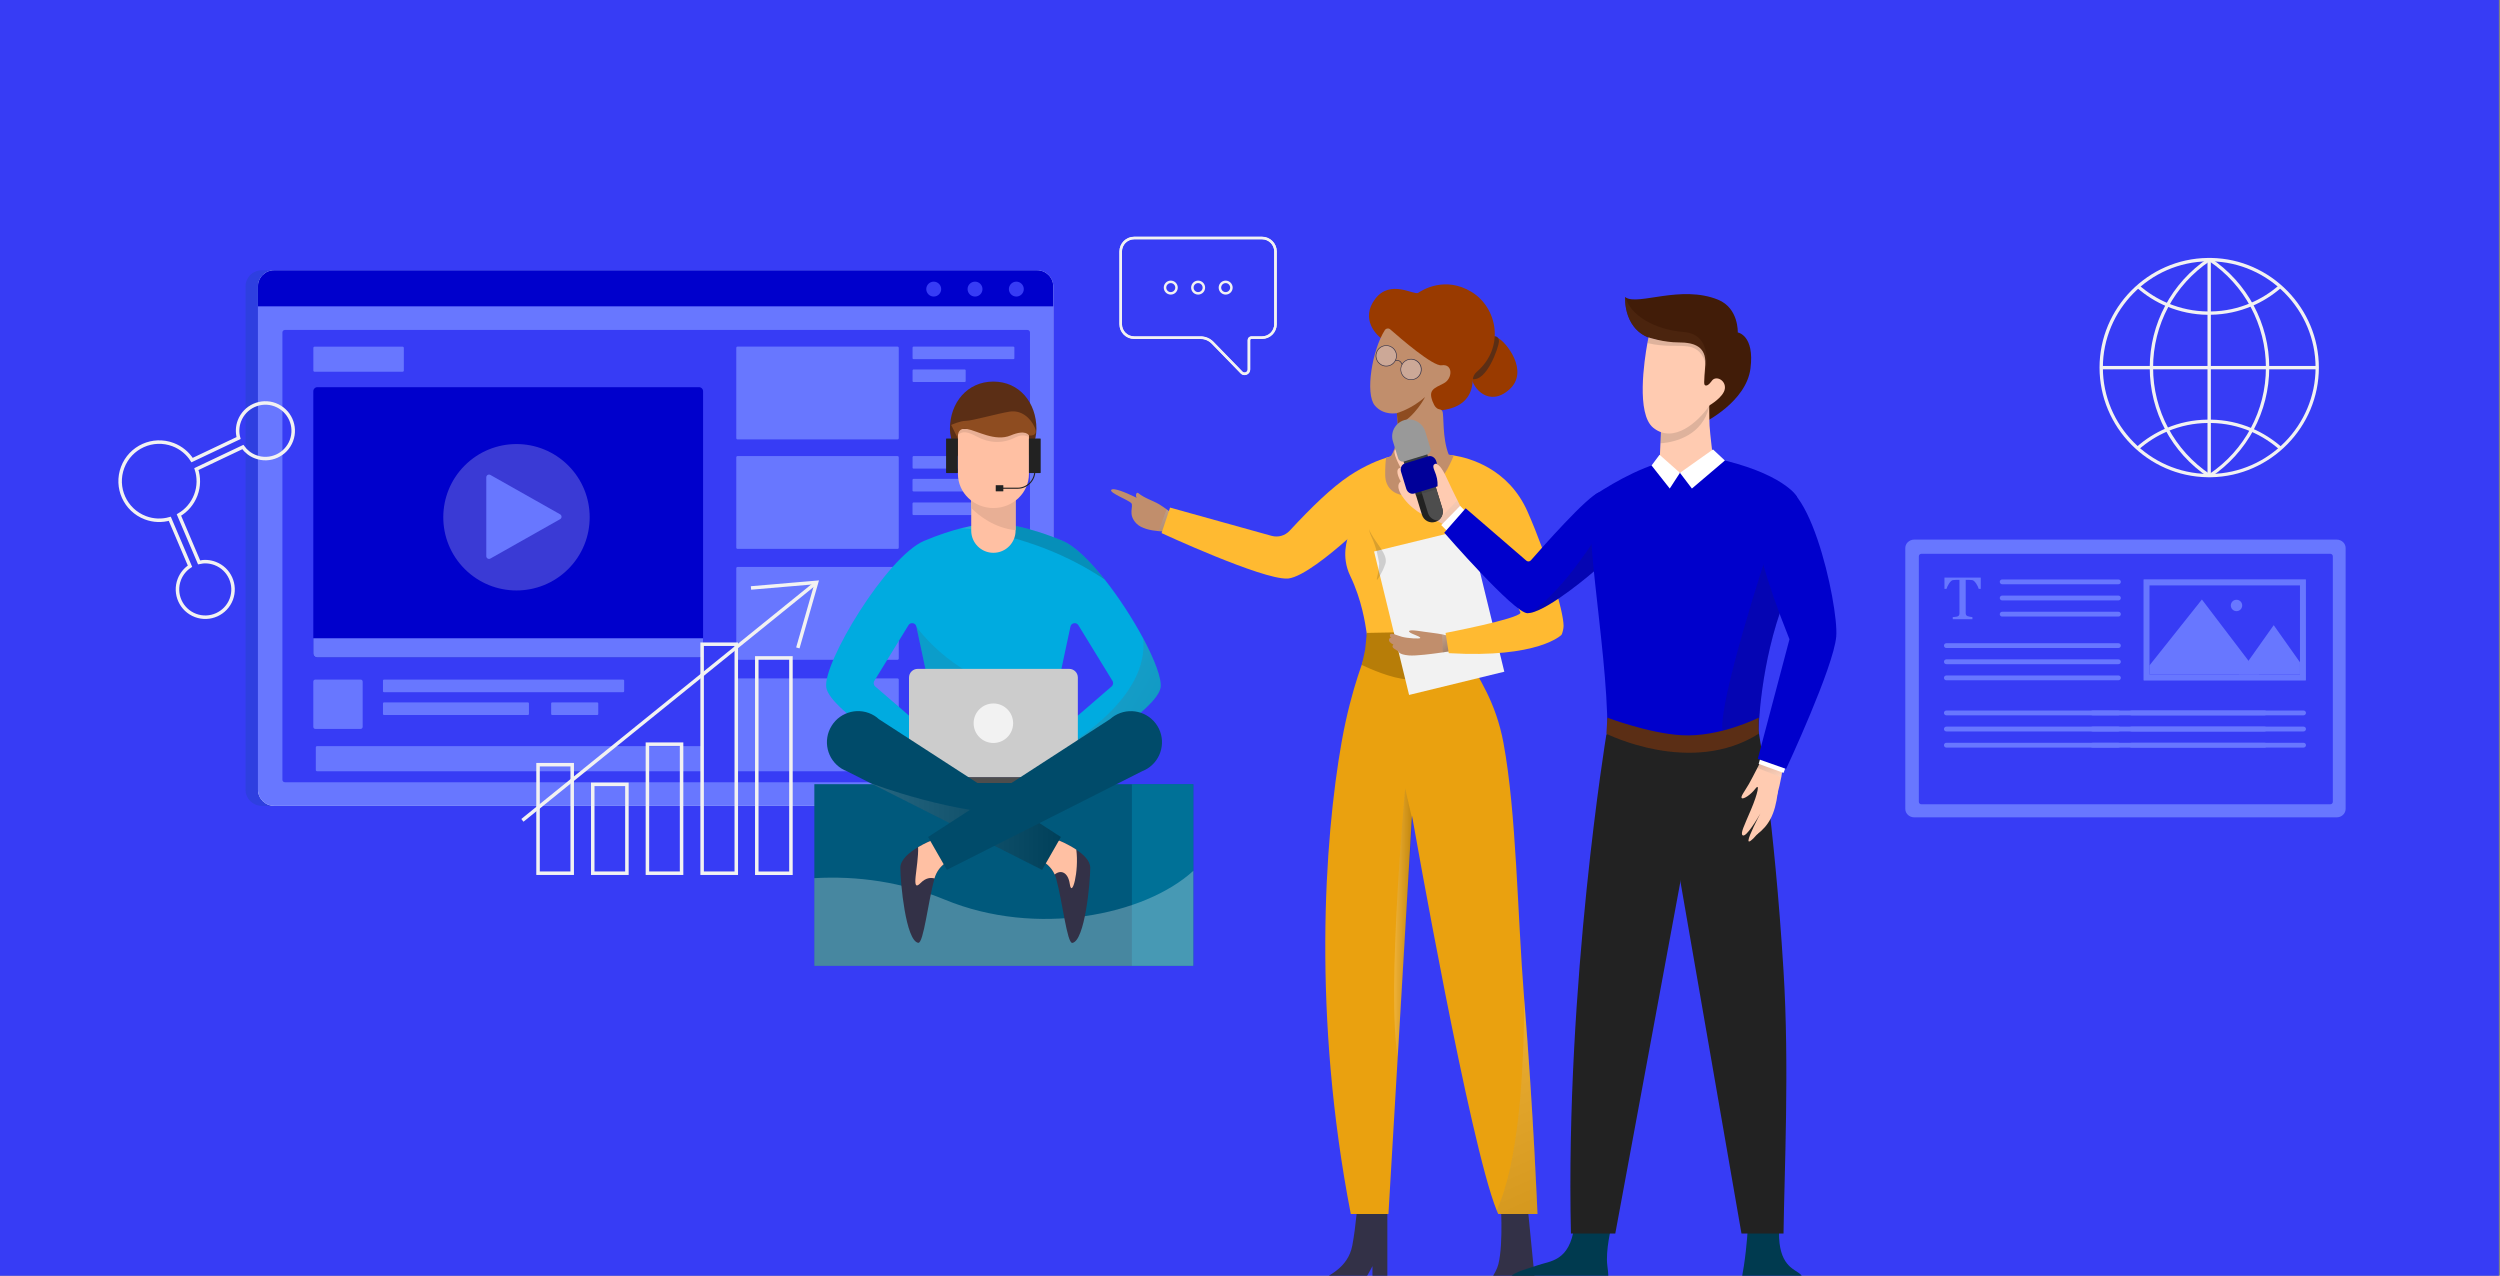 <?xml version="1.0" encoding="utf-8"?>
<!-- Generator: Adobe Illustrator 25.2.1, SVG Export Plug-In . SVG Version: 6.00 Build 0)  -->
<svg version="1.1" xmlns="http://www.w3.org/2000/svg" xmlns:xlink="http://www.w3.org/1999/xlink" x="0px" y="0px"
	 viewBox="0 0 4999.1 2551" style="enable-background:new 0 0 4999.1 2551;" xml:space="preserve">
<rect x="0" y="0" width="4999.1" height="2551" fill="#808080" stroke="none"/>
<style type="text/css">
	.st0{fill:#373CF5;}
	.st1{fill:#F2F2F2;}
	.st2{fill:#6877FF;}
	.st3{opacity:0.16;fill:#004B6A;}
	.st4{fill:#E9F2FB;}
	.st5{fill:#0000CC;}
	.st6{opacity:0.24;fill:#F2F2F2;}
	.st7{fill:none;stroke:#F2F2F2;stroke-width:5;stroke-miterlimit:10;}
	.st8{fill:none;stroke:#F2F2F2;stroke-width:7;stroke-miterlimit:10;}
	.st9{fill:#00597C;}
	.st10{opacity:0.66;fill:#007EA5;}
	.st11{opacity:0.28;fill:#FFFFFF;}
	.st12{fill:#004B6A;}
	.st13{fill:#00ABE0;}
	.st14{opacity:0.2;fill:url(#SVGID_1_);}
	.st15{opacity:0.2;fill:#222222;}
	.st16{opacity:0.2;fill:url(#SVGID_2_);}
	.st17{opacity:0.15;fill:#4D4D4D;}
	.st18{fill:#FFC0A3;}
	.st19{fill:#E8AF95;}
	.st20{fill:#5B2E15;}
	.st21{fill:#CCCCCC;}
	.st22{fill:#4D4D4D;}
	.st23{fill:#333147;}
	.st24{opacity:0.15;fill:url(#SVGID_3_);}
	.st25{fill:none;}
	.st26{fill:#8E4C20;}
	.st27{fill:#222222;}
	.st28{fill:#EAA10F;}
	.st29{opacity:0.17;fill:url(#SVGID_4_);}
	.st30{opacity:0.17;fill:url(#SVGID_5_);}
	.st31{fill:#C18E6C;}
	.st32{opacity:0.33;fill:url(#SVGID_6_);}
	.st33{fill:#FFBA31;}
	.st34{fill:#C1C5F5;}
	.st35{fill:#E6E7FF;}
	.st36{opacity:0.33;fill:url(#SVGID_7_);}
	.st37{opacity:0.33;fill:url(#SVGID_8_);}
	.st38{fill:#993A00;}
	.st39{fill:#B77D08;}
	.st40{opacity:0.29;}
	.st41{opacity:0.33;fill:url(#SVGID_9_);}
	.st42{fill:#ED705C;}
	.st43{fill:#003A4F;}
	.st44{fill:#FFCBB1;}
	.st45{opacity:0.15;fill:url(#SVGID_10_);}
	.st46{fill:#FFFFFF;}
	.st47{opacity:0.15;fill:#222222;}
	.st48{fill:#411C08;}
	.st49{opacity:0.62;fill:#512913;}
	.st50{opacity:0.15;fill:url(#SVGID_11_);}
	.st51{fill:#383D40;}
	.st52{opacity:0.36;fill:#383D40;}
	.st53{fill:#000099;}
	.st54{fill:#999999;}
	.st55{opacity:0.17;fill:#222222;}
</style>
<g id="Calque_2">
	<rect x="-5.9" y="-1.6" class="st0" width="5002.7" height="2554.7"/>
</g>
<g id="Calque_3">
	<g>
		<g>
			<path class="st1" d="M4417.6,954.4c-1.1,0-2.2,0-3.3-0.1c-119.1-1.6-216-100-216-219.3c0-119.3,97-217.6,216.2-219.2
				c2.1-0.1,4.8-0.1,7.3,0c118.6,2.1,215.1,100.5,215.1,219.2c0,118.8-96.5,217.1-215.2,219.3
				C4420.3,954.4,4418.9,954.4,4417.6,954.4z M4417.4,522.5c-0.9,0-1.8,0-2.7,0.1C4299,524.1,4205,619.4,4205,735.1
				c0,115.7,94,211,209.6,212.6c1.1,0.1,2.1,0,3,0.1c1.2,0,2.6,0,3.9-0.1c115.1-2.1,208.8-97.4,208.8-212.6
				c0-115.1-93.6-210.5-208.7-212.5c-1.4-0.1-2.7,0-4-0.1C4417.5,522.5,4417.4,522.5,4417.4,522.5z"/>
		</g>
		<g>
			<path class="st1" d="M4417.6,629.6c-1.3,0-2.4,0-3.4-0.1c-27.9-0.3-55.2-6-81.1-16.7c-21.8-9-42-21.7-60.1-37.5l4.4-5
				c17.5,15.3,37.1,27.6,58.2,36.3c25.1,10.4,51.6,15.9,78.8,16.2c1,0.1,2,0.1,3,0.1c1.4,0.1,2.6,0,3.9-0.1
				c27.5-0.5,54.1-6.1,79.1-16.8c20.7-8.8,40-20.9,57.2-36l4.4,5c-17.8,15.6-37.6,28.1-59,37.1c-25.8,10.9-53.2,16.8-81.5,17.3
				C4420.2,629.6,4418.9,629.6,4417.6,629.6z"/>
		</g>
		<g>
			<path class="st1" d="M4558.4,899.3c-17.1-15.2-36.4-27.4-57.4-36.5c-25.2-10.8-52-16.5-79.7-17c-1.4-0.1-2.6,0-3.8-0.1
				c-1.2,0-2.1,0-3,0.1c-27.7,0.3-54.5,5.9-79.7,16.5c-21.4,9-41,21.4-58.4,36.8l-4.4-5c17.9-15.9,38.2-28.7,60.2-38
				c26-11,53.5-16.7,82-17c2-0.1,4.9-0.1,7.3,0c28.5,0.5,56.1,6.4,82.1,17.6c21.6,9.3,41.5,22,59.2,37.6L4558.4,899.3z"/>
		</g>
		<g>
			<path class="st1" d="M4415.5,953.9c-73.2-49-116.8-130.7-116.8-218.8c0-88,43.7-169.7,116.8-218.7l3.7,5.5
				c-71.3,47.8-113.8,127.4-113.8,213.2c0,85.8,42.6,165.5,113.9,213.2L4415.5,953.9z"/>
		</g>
		<g>
			<path class="st1" d="M4420.8,953.9l-3.7-5.5c71.3-47.7,113.9-127.4,113.9-213.2c0-85.7-42.6-165.4-113.8-213.2l3.7-5.5
				c73.1,49,116.8,130.8,116.8,218.7C4537.6,823.1,4493.9,904.9,4420.8,953.9z"/>
		</g>
		<g>
			<rect x="4414.2" y="519.1" class="st1" width="6.7" height="431.9"/>
		</g>
		<g>
			<rect x="4201.6" y="731.8" class="st1" width="431.9" height="6.7"/>
		</g>
	</g>
</g>
<g id="Layer_1">
	<g>
		<path class="st2" d="M3809.9,1095.8v521.8c0,9.3,8.1,16.8,17.9,16.8h844.7c9.9,0,17.9-7.5,17.9-16.8v-521.8
			c0-9.3-8-16.8-17.9-16.8h-844.7C3818,1079,3809.9,1086.5,3809.9,1095.8z"/>
		<path class="st0" d="M3842,1608.3h817.8c2.8,0,5-2.2,5-5v-490.9c0-2.8-2.2-5-5-5H3842c-2.8,0-5,2.2-5,5v490.9
			C3837,1606,3839.2,1608.3,3842,1608.3z"/>
		<g>
			<path class="st2" d="M3960.7,1177.5h-4c-0.4-1.4-1-3.1-1.9-5c-0.9-1.9-2-3.8-3.1-5.5c-1.2-1.8-2.5-3.4-3.9-4.7
				c-1.4-1.3-2.7-2.1-4-2.3c-1.2-0.2-2.7-0.3-4.6-0.4c-1.8-0.1-3.5-0.1-5.1-0.1h-3.4v66.6c0,1.3,0.3,2.5,0.8,3.5
				c0.5,1.1,1.5,1.9,2.9,2.5c0.7,0.3,2.2,0.6,4.4,1.1c2.2,0.5,4,0.7,5.3,0.8v4.2h-39.3v-4.2c1.1-0.1,2.8-0.2,5-0.5
				c2.2-0.2,3.8-0.5,4.7-0.9c1.3-0.5,2.2-1.2,2.8-2.2c0.6-1,0.9-2.2,0.9-3.8v-67.1h-3.4c-1.2,0-2.7,0-4.5,0.1
				c-1.8,0.1-3.5,0.2-5.2,0.4c-1.3,0.2-2.6,0.9-4,2.3c-1.4,1.4-2.7,3-3.8,4.7c-1.2,1.8-2.2,3.6-3.1,5.6c-0.9,2-1.5,3.6-1.9,4.9h-4.1
				V1155h72.6V1177.5z"/>
		</g>
		<g>
			<g>
				<path class="st2" d="M4236.1,1232.9h-232.5c-2.6,0-4.8-2.1-4.8-4.8l0,0c0-2.6,2.1-4.8,4.8-4.8h232.5c2.6,0,4.8,2.1,4.8,4.8l0,0
					C4240.9,1230.7,4238.7,1232.9,4236.1,1232.9z"/>
			</g>
			<g>
				<path class="st2" d="M4236.1,1200.6h-232.5c-2.6,0-4.8-2.1-4.8-4.8l0,0c0-2.6,2.1-4.8,4.8-4.8h232.5c2.6,0,4.8,2.1,4.8,4.8l0,0
					C4240.9,1198.5,4238.7,1200.6,4236.1,1200.6z"/>
			</g>
			<g>
				<path class="st2" d="M4236.1,1168.3h-232.5c-2.6,0-4.8-2.1-4.8-4.8l0,0c0-2.6,2.1-4.8,4.8-4.8h232.5c2.6,0,4.8,2.1,4.8,4.8l0,0
					C4240.9,1166.2,4238.7,1168.3,4236.1,1168.3z"/>
			</g>
		</g>
		<g>
			<g>
				<path class="st2" d="M4236.1,1360.3H3892c-2.6,0-4.8-2.1-4.8-4.8l0,0c0-2.6,2.1-4.8,4.8-4.8h344.1c2.6,0,4.8,2.1,4.8,4.8l0,0
					C4240.9,1358.2,4238.7,1360.3,4236.1,1360.3z"/>
			</g>
			<g>
				<path class="st2" d="M4236.1,1328.1H3892c-2.6,0-4.8-2.1-4.8-4.8l0,0c0-2.6,2.1-4.8,4.8-4.8h344.1c2.6,0,4.8,2.1,4.8,4.8l0,0
					C4240.9,1325.9,4238.7,1328.1,4236.1,1328.1z"/>
			</g>
			<g>
				<path class="st2" d="M4236.1,1295.8H3892c-2.6,0-4.8-2.1-4.8-4.8l0,0c0-2.6,2.1-4.8,4.8-4.8h344.1c2.6,0,4.8,2.1,4.8,4.8l0,0
					C4240.9,1293.7,4238.7,1295.8,4236.1,1295.8z"/>
			</g>
		</g>
		<g>
			<g>
				<path class="st2" d="M4236.1,1494.9H3892c-2.6,0-4.8-2.1-4.8-4.8l0,0c0-2.6,2.1-4.8,4.8-4.8h344.1c2.6,0,4.8,2.1,4.8,4.8l0,0
					C4240.9,1492.8,4238.7,1494.9,4236.1,1494.9z"/>
			</g>
			<g>
				<path class="st2" d="M4236.1,1462.6H3892c-2.6,0-4.8-2.1-4.8-4.8l0,0c0-2.6,2.1-4.8,4.8-4.8h344.1c2.6,0,4.8,2.1,4.8,4.8l0,0
					C4240.9,1460.5,4238.7,1462.6,4236.1,1462.6z"/>
			</g>
			<g>
				<path class="st2" d="M4236.1,1430.4H3892c-2.6,0-4.8-2.1-4.8-4.8l0,0c0-2.6,2.1-4.8,4.8-4.8h344.1c2.6,0,4.8,2.1,4.8,4.8l0,0
					C4240.9,1428.2,4238.7,1430.4,4236.1,1430.4z"/>
			</g>
		</g>
		<g>
			<g>
				<path class="st2" d="M4528.5,1494.9h-344.1c-2.6,0-4.8-2.1-4.8-4.8l0,0c0-2.6,2.1-4.8,4.8-4.8h344.1c2.6,0,4.8,2.1,4.8,4.8l0,0
					C4533.2,1492.8,4531.1,1494.9,4528.5,1494.9z"/>
			</g>
			<g>
				<path class="st2" d="M4528.5,1462.6h-344.1c-2.6,0-4.8-2.1-4.8-4.8l0,0c0-2.6,2.1-4.8,4.8-4.8h344.1c2.6,0,4.8,2.1,4.8,4.8l0,0
					C4533.2,1460.5,4531.1,1462.6,4528.5,1462.6z"/>
			</g>
			<g>
				<path class="st2" d="M4528.5,1430.4h-344.1c-2.6,0-4.8-2.1-4.8-4.8l0,0c0-2.6,2.1-4.8,4.8-4.8h344.1c2.6,0,4.8,2.1,4.8,4.8l0,0
					C4533.2,1428.2,4531.1,1430.4,4528.5,1430.4z"/>
			</g>
		</g>
		<g>
			<g>
				<path class="st2" d="M4606.3,1494.9h-344.1c-2.6,0-4.8-2.1-4.8-4.8l0,0c0-2.6,2.1-4.8,4.8-4.8h344.1c2.6,0,4.8,2.1,4.8,4.8l0,0
					C4611,1492.8,4608.9,1494.9,4606.3,1494.9z"/>
			</g>
			<g>
				<path class="st2" d="M4606.3,1462.6h-344.1c-2.6,0-4.8-2.1-4.8-4.8l0,0c0-2.6,2.1-4.8,4.8-4.8h344.1c2.6,0,4.8,2.1,4.8,4.8l0,0
					C4611,1460.5,4608.9,1462.6,4606.3,1462.6z"/>
			</g>
			<g>
				<path class="st2" d="M4606.3,1430.4h-344.1c-2.6,0-4.8-2.1-4.8-4.8l0,0c0-2.6,2.1-4.8,4.8-4.8h344.1c2.6,0,4.8,2.1,4.8,4.8l0,0
					C4611,1428.2,4608.9,1430.4,4606.3,1430.4z"/>
			</g>
		</g>
		<g>
			<path class="st2" d="M4610,1360.8h-322.7c-0.6,0-1-0.4-1-1v-200.4c0-0.6,0.4-1,1-1H4610c0.6,0,1,0.4,1,1v200.4
				C4611,1360.3,4610.6,1360.8,4610,1360.8z"/>
			<rect x="4298.2" y="1170.6" class="st0" width="300.9" height="178"/>
			<polygon class="st2" points="4517.4,1348.5 4298.2,1348.5 4298.2,1330.6 4403,1198.8 4496.2,1321.3 4515.3,1346.4 			"/>
			<polygon class="st2" points="4599.1,1324.3 4599.1,1348.5 4476.9,1348.5 4496.2,1321.3 4546.6,1250.1 			"/>
			<path class="st2" d="M4483.6,1210.7c0,6.3-5.1,11.4-11.4,11.4c-6.3,0-11.4-5.1-11.4-11.4c0-6.3,5.1-11.4,11.4-11.4
				C4478.5,1199.3,4483.6,1204.4,4483.6,1210.7z"/>
		</g>
	</g>
	<g>
		<path class="st3" d="M491,572.9V1579c0,17.9,14.6,32.4,32.4,32.4h1525.4c17.9,0,32.4-14.5,32.4-32.4V572.9
			c0-17.9-14.5-32.4-32.4-32.4H523.3C505.5,540.5,491,555,491,572.9z"/>
		<path class="st4" d="M515.9,572.9V1579c0,17.9,14.6,32.4,32.4,32.4h1525.4c17.9,0,32.4-14.5,32.4-32.4V572.9
			c0-17.9-14.4-32.4-32.4-32.4H548.2C530.5,540.5,515.9,555,515.9,572.9z"/>
		<path class="st2" d="M2106,572.9V1579c0,17.9-14.5,32.4-32.4,32.4H548.2c-17.8,0-32.4-14.5-32.4-32.4V572.9
			c0-17.9,14.6-32.4,32.4-32.4h1525.4C2091.5,540.5,2106,555,2106,572.9z"/>
		<path class="st0" d="M569.7,1564.2h1484.9c2.8,0,5-2.2,5-5V664.8c0-2.8-2.2-5-5-5H569.7c-2.8,0-5,2.2-5,5v894.5
			C564.7,1562,566.9,1564.2,569.7,1564.2z"/>
		<path class="st5" d="M515.9,572.9v39.6H2106v-39.6c0-17.9-14.4-32.3-32.3-32.3H548.2C530.4,540.6,515.9,555,515.9,572.9z"/>
		<g>
			<g>
				<path class="st0" d="M1852.2,578.1c0,8.2,6.7,14.9,14.9,14.9c8.2,0,14.9-6.7,14.9-14.9c0-8.2-6.7-14.9-14.9-14.9
					C1858.9,563.2,1852.2,569.9,1852.2,578.1z"/>
			</g>
			<g>
				<circle class="st0" cx="1949.7" cy="578.1" r="14.9"/>
			</g>
			<g>
				<path class="st0" d="M2017.4,578.1c0,8.2,6.7,14.9,14.9,14.9c8.2,0,14.9-6.7,14.9-14.9c0-8.2-6.7-14.9-14.9-14.9
					C2024.1,563.2,2017.4,569.9,2017.4,578.1z"/>
			</g>
		</g>
		<path class="st5" d="M1405.9,782.4v524.2c0,4.5-3.7,8.2-8.2,8.2h-763c-4.5,0-8.2-3.7-8.2-8.2V782.4c0-4.5,3.7-8.2,8.2-8.2h763
			C1402.3,774.2,1405.9,777.9,1405.9,782.4z"/>
		<g>
			
				<ellipse transform="matrix(0.707 -0.707 0.707 0.707 -428.796 1033.414)" class="st6" cx="1033" cy="1034.3" rx="146.4" ry="146.4"/>
			<path class="st2" d="M972.4,954.5v157.6c0,4.2,4.6,6.9,8.2,4.8l139.5-78.8c3.7-2.1,3.7-7.5,0-9.6l-139.5-78.8
				C976.9,947.6,972.4,950.3,972.4,954.5z"/>
		</g>
		<path class="st2" d="M721.1,1457.6h-90.5c-2.3,0-4.1-1.8-4.1-4.1V1363c0-2.3,1.8-4.1,4.1-4.1h90.5c2.3,0,4.1,1.8,4.1,4.1v90.5
			C725.2,1455.7,723.3,1457.6,721.1,1457.6z"/>
		<path class="st2" d="M1405.9,1276.3v30.2c0,4.5-3.7,8.2-8.2,8.2h-763c-4.5,0-8.2-3.7-8.2-8.2v-30.2H1405.9z"/>
		<path class="st2" d="M805,743.4H629.1c-1.4,0-2.5-1.1-2.5-2.5v-45.2c0-1.4,1.1-2.5,2.5-2.5H805c1.4,0,2.5,1.1,2.5,2.5v45.2
			C807.5,742.2,806.4,743.4,805,743.4z"/>
		<path class="st2" d="M1403.4,1542.2H634c-1.4,0-2.5-1.1-2.5-2.5v-45.2c0-1.4,1.1-2.5,2.5-2.5h769.4c1.4,0,2.5,1.1,2.5,2.5v45.2
			C1405.9,1541.1,1404.8,1542.2,1403.4,1542.2z"/>
		<path class="st2" d="M1794.7,878.7h-319.9c-1.4,0-2.5-1.1-2.5-2.5V695.6c0-1.4,1.1-2.5,2.5-2.5h319.9c1.4,0,2.5,1.1,2.5,2.5v180.6
			C1797.2,877.6,1796.1,878.7,1794.7,878.7z"/>
		<path class="st2" d="M1794.7,1097.6h-319.9c-1.4,0-2.5-1.1-2.5-2.5V914.5c0-1.4,1.1-2.5,2.5-2.5h319.9c1.4,0,2.5,1.1,2.5,2.5
			v180.6C1797.2,1096.5,1796.1,1097.6,1794.7,1097.6z"/>
		<path class="st2" d="M1794.7,1319.3h-319.9c-1.4,0-2.5-1.1-2.5-2.5v-180.6c0-1.4,1.1-2.5,2.5-2.5h319.9c1.4,0,2.5,1.1,2.5,2.5
			v180.6C1797.2,1318.2,1796.1,1319.3,1794.7,1319.3z"/>
		<path class="st2" d="M1794.7,1542.2h-319.9c-1.4,0-2.5-1.1-2.5-2.5v-180.6c0-1.4,1.1-2.5,2.5-2.5h319.9c1.4,0,2.5,1.1,2.5,2.5
			v180.6C1797.2,1541.1,1796.1,1542.2,1794.7,1542.2z"/>
		<path class="st2" d="M2026.5,718.2h-199.8c-1,0-1.9-0.8-1.9-1.9V695c0-1,0.8-1.9,1.9-1.9h199.8c1,0,1.9,0.8,1.9,1.9v21.3
			C2028.4,717.4,2027.5,718.2,2026.5,718.2z"/>
		<path class="st2" d="M1929.1,763.9h-102.4c-1,0-1.9-0.8-1.9-1.9v-21.3c0-1,0.8-1.9,1.9-1.9h102.4c1,0,1.9,0.8,1.9,1.9V762
			C1931,763,1930.1,763.9,1929.1,763.9z"/>
		<path class="st2" d="M2026.5,1158.8h-199.8c-1,0-1.9-0.8-1.9-1.9v-21.3c0-1,0.8-1.9,1.9-1.9h199.8c1,0,1.9,0.8,1.9,1.9v21.3
			C2028.4,1157.9,2027.5,1158.8,2026.5,1158.8z"/>
		<path class="st2" d="M1978.9,1204.4h-152.2c-1,0-1.9-0.8-1.9-1.9v-21.3c0-1,0.8-1.9,1.9-1.9h152.2c1,0,1.9,0.8,1.9,1.9v21.3
			C1980.8,1203.6,1979.9,1204.4,1978.9,1204.4z"/>
		<path class="st2" d="M1246.2,1384.1H767.7c-1,0-1.9-0.8-1.9-1.9v-21.3c0-1,0.8-1.9,1.9-1.9h478.5c1,0,1.9,0.8,1.9,1.9v21.3
			C1248.1,1383.2,1247.2,1384.1,1246.2,1384.1z"/>
		<path class="st2" d="M1055.8,1429.7H767.7c-1,0-1.9-0.8-1.9-1.9v-21.3c0-1,0.8-1.9,1.9-1.9h288.1c1,0,1.9,0.8,1.9,1.9v21.3
			C1057.7,1428.9,1056.8,1429.7,1055.8,1429.7z"/>
		<path class="st2" d="M1194.4,1429.7H1104c-1,0-1.9-0.8-1.9-1.9v-21.3c0-1,0.8-1.9,1.9-1.9h90.4c1,0,1.9,0.8,1.9,1.9v21.3
			C1196.3,1428.9,1195.5,1429.7,1194.4,1429.7z"/>
		<path class="st2" d="M2026.5,937.1h-199.8c-1,0-1.9-0.8-1.9-1.9v-21.3c0-1,0.8-1.9,1.9-1.9h199.8c1,0,1.9,0.8,1.9,1.9v21.3
			C2028.4,936.3,2027.5,937.1,2026.5,937.1z"/>
		<path class="st2" d="M1978.6,982.7h-152c-1,0-1.9-0.8-1.9-1.9v-21.3c0-1,0.8-1.9,1.9-1.9h152c1,0,1.9,0.8,1.9,1.9v21.3
			C1980.5,981.9,1979.7,982.7,1978.6,982.7z"/>
		<path class="st2" d="M1978.6,1029.9h-152c-1,0-1.9-0.8-1.9-1.9v-21.3c0-1,0.8-1.9,1.9-1.9h152c1,0,1.9,0.8,1.9,1.9v21.3
			C1980.5,1029.1,1979.7,1029.9,1978.6,1029.9z"/>
		<path class="st2" d="M2026.5,1381.2h-199.8c-1,0-1.9-0.8-1.9-1.9v-21.3c0-1,0.8-1.9,1.9-1.9h199.8c1,0,1.9,0.8,1.9,1.9v21.3
			C2028.4,1380.3,2027.5,1381.2,2026.5,1381.2z"/>
		<path class="st2" d="M1978.6,1426.8h-152c-1,0-1.9-0.8-1.9-1.9v-21.3c0-1,0.8-1.9,1.9-1.9h152c1,0,1.9,0.8,1.9,1.9v21.3
			C1980.5,1426,1979.7,1426.8,1978.6,1426.8z"/>
		<path class="st2" d="M1978.6,1474h-152c-1,0-1.9-0.8-1.9-1.9v-21.3c0-1,0.8-1.9,1.9-1.9h152c1,0,1.9,0.8,1.9,1.9v21.3
			C1980.5,1473.2,1979.7,1474,1978.6,1474z"/>
	</g>
	<g>
		<g>
			<path class="st7" d="M2488.7,747.6c-2.3,0-4.6-0.9-6.2-2.7l-57.8-59.4c-6.3-6.4-15-10.1-24-10.1H2268c-14.9,0-27-12.1-27-26.9
				V503c0-14.9,12.1-26.9,27-26.9h255.5c14.9,0,27,12.1,27,26.9v145.4c0,14.9-12.1,26.9-27,26.9h-21.2c-2.7,0-4.9,2.2-4.9,4.9v58.5
				C2497.5,743.6,2493.5,747.6,2488.7,747.6z"/>
		</g>
		<g>
			<path class="st7" d="M2488.7,747.2c-2.3,0-4.6-0.9-6.2-2.7l-57.8-59.4c-6.3-6.4-15-10.1-24-10.1H2268c-14.9,0-27-12.1-27-26.9
				V502.7c0-14.9,12.1-26.9,27-26.9h255.5c14.9,0,27,12.1,27,26.9v145.4c0,14.9-12.1,26.9-27,26.9h-21.2c-2.7,0-4.9,2.2-4.9,4.9
				v58.5C2497.5,743.3,2493.5,747.2,2488.7,747.2z"/>
		</g>
		<g>
			<g>
				<path class="st7" d="M2395.8,563.6c-6.3,0-11.5,5.1-11.5,11.5c0,6.3,5.1,11.5,11.5,11.5c6.3,0,11.5-5.1,11.5-11.5
					C2407.3,568.8,2402.1,563.6,2395.8,563.6z"/>
			</g>
			<g>
				<path class="st7" d="M2450.9,563.6c-6.3,0-11.5,5.1-11.5,11.5c0,6.3,5.1,11.5,11.5,11.5c6.3,0,11.5-5.1,11.5-11.5
					C2462.3,568.8,2457.2,563.6,2450.9,563.6z"/>
			</g>
			<g>
				<path class="st7" d="M2341.1,563.6c-6.3,0-11.5,5.1-11.5,11.5c0,6.3,5.1,11.5,11.5,11.5c6.3,0,11.5-5.1,11.5-11.5
					C2352.6,568.8,2347.4,563.6,2341.1,563.6z"/>
			</g>
		</g>
	</g>
	<path class="st8" d="M430.1,1126.7c-10.6-4-21.7-4.6-32-2.2l-40.3-94.7c14.9-8.7,27.1-22.4,33.7-39.8c6.6-17.4,6.5-35.6,1.2-52
		l92.9-44.1c6.2,8.6,14.8,15.5,25.4,19.5c28.7,10.9,60.8-3.6,71.7-32.3c10.9-28.7-3.6-60.8-32.3-71.7c-28.7-10.9-60.8,3.6-71.7,32.3
		c-4.3,11.4-4.6,23.2-1.6,34.2L384.1,920c-8.7-13.6-21.7-24.7-38-30.9c-40.4-15.3-85.5,5-100.8,45.4c-15.3,40.4,5,85.5,45.4,100.8
		c16.2,6.2,33.2,6.5,48.8,2.1l40.4,94.8c-9.4,6.2-17.1,15.3-21.4,26.7c-10.9,28.7,3.6,60.8,32.3,71.7c28.7,10.9,60.8-3.6,71.7-32.3
		C473.2,1169.6,458.8,1137.5,430.1,1126.7z"/>
	<g>
		<g>
			<g>
				<rect x="1513.3" y="1315.6" class="st8" width="68.3" height="430.6"/>
			</g>
			<g>
				<rect x="1404" y="1288.2" class="st8" width="68.3" height="457.9"/>
			</g>
			<g>
				<rect x="1294.6" y="1488.1" class="st8" width="68.3" height="258"/>
			</g>
			<g>
				<rect x="1185.3" y="1568.4" class="st8" width="68.3" height="177.7"/>
			</g>
			<g>
				<rect x="1075.9" y="1529.1" class="st8" width="68.3" height="217"/>
			</g>
		</g>
		<line class="st8" x1="1632.9" y1="1164.5" x2="1044.6" y2="1640.4"/>
		<polyline class="st8" points="1595.4,1295.6 1632.9,1164.5 1501.7,1175.7 		"/>
	</g>
</g>
<g id="Calque_5">
	<g>
		<rect x="1628.4" y="1568.1" class="st9" width="757.8" height="363.3"/>
		<rect x="2263.4" y="1568.1" class="st10" width="122.7" height="363.3"/>
		<path class="st11" d="M2386.2,1741.4v190h-757.8V1756c86.5-4.9,175.1,7.5,260.9,43C2072.4,1874.6,2288.8,1830.3,2386.2,1741.4z"/>
	</g>
	<g>
		<polygon class="st12" points="1936.7,1565.8 1988.7,1602.8 2051.6,1559.9 		"/>
		<g>
			<path class="st13" d="M2320.7,1374.8c-6.8,43.4-156.2,133.6-187.8,152.2c-3.8,2.3-5.9,3.5-5.9,3.5l-7.9-4.9l-14-8.7l-28.9-17.7
				l146.9-126.8c3.2-3,3.7-8,1.1-11.5l-67.6-110.3c-3.8-7.1-14.4-5.6-16.1,2.3l-28.6,133.8l-14.3,5.8l-111.1,45l-125.5-50.8
				l-28.6-133.8c-1.7-7.9-12.3-9.4-16.1-2.3l-67.6,110.3c-2.6,3.5-2.1,8.5,1.1,11.5l146.9,126.8l-50.8,31.2
				c0,0-186.2-107-193.7-155.7c-7.5-48.6,121.2-261.8,195.8-293.2c29.9-12.6,55.1-20.4,74.5-25.4c29.2-7.4,45.5-8.1,45.5-8.1
				l5.2,15.3l13.2,38.8l11.4-33.6l7-20.5c0,0,45.4,2.1,120.1,33.5c24.5,10.3,54.8,40.2,84.2,77.5c28.4,35.9,55.9,78.5,76.6,117
				C2308.9,1319.5,2323.4,1357.5,2320.7,1374.8z"/>
			<linearGradient id="SVGID_1_" gradientUnits="userSpaceOnUse" x1="1627.06" y1="866.59" x2="2610.944" y2="1440.369">
				<stop  offset="0" style="stop-color:#FFFFFF"/>
				<stop  offset="1" style="stop-color:#231F20"/>
			</linearGradient>
			<path class="st14" d="M1968.1,1048.1l5.2,15.3c-31.3-6-50.7-7.2-50.7-7.2v0C1951.7,1048.9,1968.1,1048.1,1968.1,1048.1z"/>
			<path class="st15" d="M2209.2,1159.1c-76.6-51.7-155.6-77.6-211.3-90.5l7-20.5c0,0,45.4,2.1,120.1,33.5
				C2149.4,1091.9,2179.8,1121.9,2209.2,1159.1z"/>
			<linearGradient id="SVGID_2_" gradientUnits="userSpaceOnUse" x1="1538.336" y1="1018.745" x2="2522.189" y2="1592.506">
				<stop  offset="0" style="stop-color:#FFFFFF"/>
				<stop  offset="1" style="stop-color:#231F20"/>
			</linearGradient>
			<path class="st16" d="M2320.7,1374.8c-6.8,43.4-156.2,133.6-187.8,152.2l-13.8-1.4l-21.6-2.2l7.5-6.4l36.7-31.3
				c0,0,158.1-92.5,143.9-209.5C2309,1319.5,2323.4,1357.5,2320.7,1374.8z"/>
			<path class="st17" d="M2097.6,1392.5l-111.1,45l-125.5-50.8l-28.6-133.8c0,0,79.3,117.5,236.9,134.8
				C2080.6,1389,2089.9,1390.6,2097.6,1392.5z"/>
			<path class="st18" d="M2030.8,971.3v89.7c0,24.5-19.8,44.4-44.3,44.4h-0.1c-24.5,0-44.3-19.9-44.3-44.4v-89.7H2030.8z"/>
			<path class="st19" d="M1942.1,977.7l2.6-6.3h86.1v88.9c-42.9-4.7-73.6-29.3-88.7-44.4V977.7z"/>
			<path class="st20" d="M2072.5,857.7c0,22.8-11,48.6-24.4,64.9c-17.4,21.1-32.2,29.7-61.7,29.7c-29.5,0-41.8,0.4-59.1-20.7
				c-13.4-16.3-27.8-51.1-27.8-73.9c0-52.3,34.6-94.7,86.9-94.7C2038.7,763.1,2072.5,805.4,2072.5,857.7z"/>
			<path class="st18" d="M2057.5,857.7v89.9c0,37.7-31.8,68.3-71,68.3c-39.2,0-71-30.6-71-68.3v-89.9H2057.5z"/>
			<path class="st21" d="M2155.3,1354.8v182.8c0,9.6-7.8,17.3-17.3,17.3h-303c-9.5,0-17.3-7.7-17.3-17.3v-182.8
				c0-9.6,7.8-17.3,17.3-17.3h303C2147.5,1337.5,2155.3,1345.2,2155.3,1354.8z"/>
			<rect x="1829.7" y="1554" class="st22" width="317.9" height="11.7"/>
			<path class="st1" d="M2025.9,1446.2c0,21.8-17.7,39.5-39.5,39.5c-21.8,0-39.5-17.7-39.5-39.5c0-21.8,17.7-39.5,39.5-39.5
				C2008.3,1406.7,2025.9,1424.4,2025.9,1446.2z"/>
			<path class="st23" d="M2180.1,1735.3c0,30.1-10.8,145.8-35.7,150.2c-10.7,1.8-20-84.2-32.5-128.7c-0.8-2.9-1.8-5.5-2.9-8
				c-13.9-31.1-50.8-37.9-62-39.2c-2.1-0.3-3.3-0.3-3.3-0.3l2.9-1.1l70.8-27.4c0,0,18.1,7.1,34.8,18.3
				C2166.7,1708.6,2180.1,1721.3,2180.1,1735.3z"/>
			<path class="st18" d="M2139.2,1767.7c-3.6-24.6-18.8-28.8-30.2-19c-13.9-31.1-50.8-37.9-62-39.2l-0.4-1.4l70.8-27.4
				c0,0,18.1,7.1,34.8,18.3C2157.9,1742.8,2143.4,1796.8,2139.2,1767.7z"/>
			<path class="st12" d="M2121.4,1673.7l-37.6,65.7l-343.5-173.6c-0.1,0-0.1,0-0.2,0l-0.1-0.1l-47.1-23.8c-3.4-1.3-6.7-2.9-9.8-4.8
				c-29.3-18.1-38.3-56.4-20.2-85.6c18-29.2,56.3-38.3,85.6-20.3c3.2,2,6.1,4.2,8.7,6.7l297,192.4L2121.4,1673.7z"/>
			<linearGradient id="SVGID_3_" gradientUnits="userSpaceOnUse" x1="1740.293" y1="1652.596" x2="2121.419" y2="1652.596">
				<stop  offset="0" style="stop-color:#FFFFFF"/>
				<stop  offset="1" style="stop-color:#000000"/>
			</linearGradient>
			<path class="st24" d="M2121.4,1673.7l-37.6,65.7l-343.5-173.6c7,2.7,169,64.2,314.1,64.5L2121.4,1673.7z"/>
			<path class="st23" d="M1936.7,1709.1c0,0-8.5,0.5-19.7,3.7c-17.3,5-40.8,16.8-48.4,43.8v0c-12.5,44.5-21.8,130.6-32.5,128.7
				c-24.9-4.3-35.7-120.1-35.7-150.2c0-16.4,18.6-31.2,35.5-41.2c14.2-8.4,27.1-13.5,27.1-13.5l59.6,23L1936.7,1709.1z"/>
			<path class="st18" d="M1922.6,1703.6l-5.6,9.2c-17.3,5-40.8,16.8-48.4,43.8c-7.7-2.2-17.5-1.3-27.6,9
				c-21.3,21.9-3.8-33.2-5.1-71.6c14.2-8.4,27.1-13.5,27.1-13.5L1922.6,1703.6z"/>
			<path class="st12" d="M2294.1,1537.1c29.2-18.1,38.2-56.4,20.2-85.6c-18.1-29.2-56.4-38.2-85.6-20.2c-3.2,2-6.1,4.2-8.8,6.6
				l-364.1,235.8l37.6,65.7l390.8-197.4C2287.6,1540.6,2290.9,1539,2294.1,1537.1z"/>
			<path class="st19" d="M2057.5,857.7v16.4c-6.3-3.8-15.1-5.5-26.7,0.4c-26.1,13.5-53.5,11.5-77.1-1.3c-18.1-9.8-28.4-12-38.3-3.7
				v-11.7H2057.5z"/>
			<path class="st26" d="M1915.4,876.8c0,0-3.1-22.9,18-19.1c21.1,3.8,56.8,26,87.6,13c30.8-13,36.4,0,36.4,0s19.9,3.2,11.8-15.7
				c-8.1-18.9-26.6-35.7-50.4-31.9s-75.2,18.4-87.1,18.4c-11.9,0-29.7,8.2-29.7,8.2L1915.4,876.8z"/>
			<path class="st27" d="M1892.7,945.9h21.7c0.5,0,0.9-0.4,0.9-0.9v-67.2c0-0.5-0.4-0.9-0.9-0.9h-21.7c-0.5,0-0.9,0.4-0.9,0.9V945
				C1891.8,945.5,1892.2,945.9,1892.7,945.9z"/>
			<path class="st27" d="M2058.4,945.9h21.7c0.5,0,0.9-0.4,0.9-0.9v-67.2c0-0.5-0.4-0.9-0.9-0.9h-21.7c-0.5,0-0.9,0.4-0.9,0.9V945
				C2057.5,945.5,2057.9,945.9,2058.4,945.9z"/>
			<path class="st27" d="M2034.7,977.4h-36v-2.2h36c18.5,0,33.5-15,33.5-33.5v-5h2.2v5C2070.4,961.4,2054.4,977.4,2034.7,977.4z"/>
			<path class="st27" d="M1991.6,982.5h14.2c0.3,0,0.5-0.2,0.5-0.5v-11.3c0-0.3-0.2-0.5-0.5-0.5h-14.2c-0.3,0-0.5,0.2-0.5,0.5V982
				C1991.1,982.3,1991.4,982.5,1991.6,982.5z"/>
		</g>
	</g>
	<g>
		<g>
			<g>
				<path class="st23" d="M2774.2,2402.8v177.3h-29.8v-48.3c0,0-22.8,46.2-37,48.3c-9.1,1.4-45.1,1-74.7,0.5
					c-7.6-0.1-10.1-10.1-3.6-13.9c27-15.4,66.3-30.8,75-76.1c7.5-39.2,10.9-90.4,10.9-90.4L2774.2,2402.8z"/>
				<path class="st23" d="M3053.7,2402.7l17.2,174c0.4,4.4-3,8.2-7.4,8.2h-83.9c-4.5,0-7.9-4-7.4-8.4c1.3-10.2,19.2-29.1,24-48.6
					c10.7-42.8,4.2-131.4,4.2-131.4L3053.7,2402.7z"/>
				<path class="st28" d="M3074.4,2427.6H2996c-1-2.3-2.1-4.7-3.2-7.4c-53.8-132.6-165.6-768.4-169.2-788.6l-0.1-0.5
					c0,0,0,0.2-0.1,0.5l-47,796h-75.3c-76.7-395.5-53.2-747.5-18.2-944.6c19.4-109.2,49.6-178.4,49.6-178.4l202.7,10.9
					c20.5,39.2,55.8,87,71.2,170c26,140,27.9,343.8,41.3,510.6C3066.6,2228.5,3074.4,2427.6,3074.4,2427.6z"/>
				<linearGradient id="SVGID_4_" gradientUnits="userSpaceOnUse" x1="2922.62" y1="1986.411" x2="3239.88" y2="2706.603">
					<stop  offset="0" style="stop-color:#FFFFFF"/>
					<stop  offset="1" style="stop-color:#000000"/>
				</linearGradient>
				<path class="st29" d="M3074.4,2427.6H2996c-1-2.3-2.1-4.7-3.2-7.4c43.5-93.6,54.6-272.4,55.1-424.1
					C3066.6,2228.5,3074.4,2427.6,3074.4,2427.6z"/>
				<linearGradient id="SVGID_5_" gradientUnits="userSpaceOnUse" x1="2787.809" y1="1844.918" x2="2824.235" y2="1844.918">
					<stop  offset="0" style="stop-color:#FFFFFF"/>
					<stop  offset="1" style="stop-color:#000000"/>
				</linearGradient>
				<path class="st30" d="M2824.2,1639.4l-14.4-62.9c0,0-37.3,407.1-14.8,536.9L2824.2,1639.4z"/>
			</g>
			<g>
				<g>
					<path class="st31" d="M2301.6,1041.2c6.8,8.3,15.6,5.3,23-0.3c8.8-6.4,15.8-16.5,15.8-16.5s-0.8-0.7-2.4-1.9
						c-1.3-1-3-2.4-5-3.9c-4.3-3.1-9.8-7-15.4-10.4c-11.6-6.9-28.9-11.9-41.5-22.2c-3.2-2.6-6.1,3.2-3.5,9.4c1,2.5,3.1,5.1,6.3,7.1
						C2278.8,1002.4,2287,1023.2,2301.6,1041.2z"/>
					<path class="st31" d="M2272.7,1047.1c9.8,9.9,28.7,13.7,44.1,15c13.5,1.1,24.3,0.5,24.3,0.5l3.7-37.4c0,0-2.6-1-6.8-2.8
						c-1.6-0.7-3.6-1.4-5.7-2.3c-16.7-6.8-45.7-18.7-59.8-24.9c-2.1-1.1-3.9-1.9-5.3-2.5c-14.9-7.2-41.2-18.5-45.2-13
						c-4.1,5.6,34.4,20.2,40.1,26.3C2267.6,1012.2,2254.2,1028.5,2272.7,1047.1z"/>
				</g>
				
					<linearGradient id="SVGID_6_" gradientUnits="userSpaceOnUse" x1="2913.414" y1="837.503" x2="3002.757" y2="1055.345" gradientTransform="matrix(-0.748 0.664 0.664 0.748 3925.694 -1598.808)">
					<stop  offset="0" style="stop-color:#FFFFFF"/>
					<stop  offset="1" style="stop-color:#000000"/>
				</linearGradient>
				<path class="st32" d="M2316.8,1062.1c13.5,1.1,24.3,0.5,24.3,0.5l3.7-37.4c0,0-2.6-1-6.8-2.8c-1.3-1-3-2.4-5-3.9
					c-0.2,0.6-0.4,1.1-0.7,1.6c-2.3,5.9-5,13.3-7.7,20.7C2321.8,1048.5,2319,1056.1,2316.8,1062.1z"/>
			</g>
			<path class="st33" d="M2780.4,912.8l-10.4,27.8l-13,34.7l-26.1,69.3c0,0-15.3,14.9-36.8,33.9c-36,31.8-89.3,74.8-117.8,78.3
				c-0.9,0.1-1.8,0.1-2.7,0.1c-50.4,1.9-250.9-90.9-250.9-90.9l17-51l203,56.5c13,3.6,26.9-0.3,36-10.1
				c45.1-48.6,84-86.2,119.3-109.9c32.1-21.3,60-31.8,73.6-36.1C2777.3,913.6,2780.4,912.8,2780.4,912.8z"/>
			<path class="st34" d="M2776.8,726.4h92.4c1.1,0,2-0.9,2-2V632c0-1.1-0.9-2-2-2h-92.4c-1.1,0-2,0.9-2,2v92.4
				C2774.8,725.5,2775.7,726.4,2776.8,726.4z"/>
			<path class="st35" d="M2795.2,678.2c0,15.4,12.5,27.8,27.8,27.8c15.4,0,27.8-12.5,27.8-27.8c0-15.4-12.5-27.8-27.8-27.8
				C2807.7,650.4,2795.2,662.8,2795.2,678.2z"/>
			<path class="st35" d="M2795.2,805.7c0,15.4,12.5,27.8,27.8,27.8c15.4,0,27.8-12.5,27.8-27.8c0-15.4-12.5-27.8-27.8-27.8
				C2807.7,777.8,2795.2,790.3,2795.2,805.7z"/>
			<path class="st33" d="M3126.6,1251.6c0,5.2-1.9,13.1-4,17.8l-73.5-13c1.4-5.1,1.2-10.5-1.2-15.5l-70.9-152.3c0,0-0.7-0.3-0.8,0.1
				c-1.8,1.6-3.2,5.8-4.9,13.1c0,0,0,0.1-0.1,0.1c-14.7,34.8-52.1,128.2-44.3,159.9c0,0,0,0,0,0.1c1.4,5.8-0.7,12.9-5.5,20.3
				c-7.5,11.6-21.8,23.8-39.4,33.1c-36.1,19.3-86.4,26.4-122.9-9.9c-3.6-3.6-7.7-7.8-11.7-12.3c-4.8-5.7-9.3-12.1-13-19.1
				c-0.4-0.8-0.8-3.8-1.6-8.6c-2.9-19-9.6-65.6-32.9-114c-4.8-9.9-7.5-19.6-8.8-28.7c-2.5-16.5-0.3-31.4,2.9-44.3
				c3.5-14.2,8.2-25.6,9.1-33.6l0.1-1.4v-1.7l67-112.2l10-16.8l113.5-3.6c0,0,4.9,0.3,13.2,1.6c31.2,4.9,109.6,26,147.7,112.5
				C3095.4,1115.7,3126.7,1223.2,3126.6,1251.6z"/>
			
				<linearGradient id="SVGID_7_" gradientUnits="userSpaceOnUse" x1="3530.15" y1="1160.128" x2="3324.558" y2="1382.604" gradientTransform="matrix(-1 0 0 1 6386.865 0)">
				<stop  offset="0" style="stop-color:#FFFFFF"/>
				<stop  offset="1" style="stop-color:#000000"/>
			</linearGradient>
			<path class="st36" d="M2976.9,1088.6c0,0-53.8,36.1-77.2,85.6c-23.5,49.5-91.4,135.2-91.4,135.2l82.3-31L2976.9,1088.6z"/>
			
				<linearGradient id="SVGID_8_" gradientUnits="userSpaceOnUse" x1="3415.717" y1="1208.687" x2="3650.192" y2="1208.687" gradientTransform="matrix(-1 0 0 1 6386.865 0)">
				<stop  offset="0" style="stop-color:#FFFFFF"/>
				<stop  offset="1" style="stop-color:#000000"/>
			</linearGradient>
			<path class="st37" d="M2749.5,1270c0,0.7-11.5,1.2-11.5,1.2c1.8,4.4-2.8-0.7-0.8,3.1c6.4,12.7,13.8,23,22,31.1
				c40.9,4,85.9,7.4,122.8,10c17.6-9.4,31.8-21.6,39.3-33.2c4.8-7.4,7-14.4,5.5-20.3c-7.9-31.5,29.6-125.1,44.3-160
				C2967.3,1106,2911.8,1266.5,2749.5,1270z"/>
			<path class="st38" d="M2995.9,676.3c13.7,5.8,64.2,65.9,21.6,103.1c-40.6,35.4-73.5-4.1-74.8-25.3
				C2941.4,732.8,2995.9,676.3,2995.9,676.3z"/>
			<path class="st20" d="M2980.6,674c9.2-4,17.4-1.1,16.8,9.3c-0.6,10.4-24.4,81.8-54.6,74.5C2912.5,750.4,2980.6,674,2980.6,674z"
				/>
			<path class="st38" d="M2768.1,680.8c-15.3-8.5-48.8-42.7-18.3-83c30.5-40.3,78.1-6.7,86.1-12.2c7.9-5.5,53.7-34.2,106.8-1.8
				c51,31.1,67.6,110.5,10,160c-4.5,3.9-7.3,9.4-7.6,15.4c-1.1,20.6-7.7,54.1-62.1,61.2C2813.4,829.6,2768.1,680.8,2768.1,680.8z"/>
			<path class="st31" d="M2749.2,810.9c17.7,20.8,44,15.2,44,15.2c1.2,8.9,1.7,17.1,1.8,24.5c0.7,44.8-14.7,62.3-14.7,62.3
				s9.8,27.5,50.1,27.5s66.6-31.1,66.6-31.1c-13.4-34.1-9.2-78.8-12.7-86.8c-3.4-7.9-11.2,2.5-19.8-20.1
				c-8.5-22.6,2.6-25.8,22.3-35.8c18.5-9.4,18.9-39.8-4.1-36.2c-16.9,2.7-82.3-53.8-102.6-71.7c-3.3-3-8.6-2.3-11,1.5
				C2744,699.4,2729.3,787.5,2749.2,810.9z"/>
			<path class="st26" d="M2793.1,826.1c1.2,8.9,1.7,17.1,1.8,24.5c35.3-17.1,54.9-57,54.9-57
				C2823.1,817.9,2793.1,826.1,2793.1,826.1z"/>
			<path class="st39" d="M2938.2,1333.7c0,9.1-61.9,27.8-123.6,24.8c-32.1-1.6-77-22.1-88.7-27.5c-1.8-0.9-2.9-1.4-2.9-1.4
				s5.5-22.7,6.8-30.8c1.2-8.1,3.2-33.2,3.2-33.2l25.8-0.5l168-3.1c0,0,0,0,0,0.1C2927.5,1265.3,2938.2,1324.8,2938.2,1333.7z"/>
			<g class="st40">
				<path class="st35" d="M2803.6,728.9c-5.5,9.9-1.8,22.4,8.1,27.9c9.9,5.5,22.4,1.8,27.9-8.1c5.5-9.9,1.8-22.4-8.1-27.9
					C2821.5,715.3,2809,718.9,2803.6,728.9z"/>
				<path class="st35" d="M2754,701.6c-5.5,9.9-1.8,22.4,8.1,27.9c9.9,5.5,22.4,1.8,27.9-8.1c5.5-9.9,1.8-22.4-8.1-27.9
					C2772,688.1,2759.5,691.7,2754,701.6z"/>
			</g>
			<g>
				<g>
					<path class="st23" d="M2811.4,757.3c-5-2.7-8.6-7.2-10.1-12.6c-1.6-5.4-0.9-11.1,1.8-16.1c3.7-6.8,10.8-11,18.6-11
						c3.5,0,7.1,0.9,10.2,2.6c5,2.7,8.5,7.2,10.1,12.6c1.6,5.4,0.9,11.1-1.8,16.1c-3.7,6.8-10.8,11-18.6,11
						C2818,759.9,2814.5,759,2811.4,757.3z M2804.1,729.2c-2.6,4.6-3.2,10-1.7,15.1c1.5,5.1,4.9,9.3,9.5,11.9
						c2.9,1.6,6.2,2.5,9.6,2.5c7.3,0,13.9-3.9,17.4-10.3c2.6-4.6,3.1-10,1.7-15.1c-1.5-5.1-4.9-9.3-9.5-11.9
						c-2.9-1.6-6.2-2.5-9.6-2.5C2814.3,718.9,2807.6,722.8,2804.1,729.2z"/>
				</g>
				<g>
					<path class="st23" d="M2761.8,730.1c-10.2-5.6-14-18.5-8.4-28.7c3.7-6.8,10.8-11,18.6-11c3.5,0,7.1,0.9,10.2,2.6
						c5,2.7,8.6,7.2,10.1,12.6c1.6,5.4,0.9,11.1-1.8,16.1c-3.7,6.8-10.8,11-18.6,11C2768.5,732.7,2764.9,731.8,2761.8,730.1z
						 M2754.6,701.9c-5.3,9.6-1.8,21.7,7.8,27c2.9,1.6,6.2,2.5,9.6,2.5c7.3,0,13.9-4,17.4-10.3c2.6-4.6,3.1-10,1.7-15.1
						c-1.5-5.1-4.9-9.3-9.5-11.9c-2.9-1.6-6.2-2.5-9.6-2.5C2764.8,691.6,2758.1,695.6,2754.6,701.9z"/>
				</g>
				<g>
					<path class="st23" d="M2803,729l1.2-0.3c-0.1-0.2-1.3-5.1-5.5-7.4c-2.5-1.4-5.5-1.6-8.9-0.5l0.4,1.2c3-0.9,5.7-0.8,7.8,0.4
						C2801.7,724.5,2802.9,729,2803,729z"/>
				</g>
			</g>
			
				<rect x="2778.2" y="1076" transform="matrix(-0.971 0.237 -0.237 -0.971 5960.731 1729.526)" class="st1" width="196.1" height="295.4"/>
			<path class="st31" d="M2786.3,1289c0,0-5,3.7,1.8,8.3c6.5,4.5,8.3,5.3,8.3,5.3s0.3,6.2,20.6,8c14.1,1.3,48.4-3.2,68.2-6.1
				c8.8-1.3,14.6-2.3,14.6-2.3l-3.5-30.5c-0.8-0.3-5.6-1.7-12.3-3.1c-5.3-1.1-12-2.2-18.8-3c-20.3-2.2-45.5-7.9-47.5-3.6
				c-1.9,4.3,22.8,9.9,22.3,13.7c-0.2,2.2-25.3,0.7-36.4-2.3c-11.1-2.9-22.8-9.7-24.2-3.7c-0.7,2.8,0.9,4.7,2.7,5.9
				c-1.6-0.2-3.2,0.1-4.2,1.9C2775.8,1282.2,2780.5,1286,2786.3,1289z"/>
			
				<linearGradient id="SVGID_9_" gradientUnits="userSpaceOnUse" x1="3521.204" y1="1259.001" x2="3464.913" y2="1324.638" gradientTransform="matrix(-1 0 0 1 6386.865 0)">
				<stop  offset="0" style="stop-color:#FFFFFF"/>
				<stop  offset="1" style="stop-color:#000000"/>
			</linearGradient>
			<path class="st41" d="M2883.9,1268.7l1.2,35.8c8.8-1.3,14.6-2.3,14.6-2.3l-3.5-30.5C2895.5,1271.5,2890.6,1270.1,2883.9,1268.7z"
				/>
			<path class="st33" d="M3122.5,1269.4c0,0-45.9,47.4-225.5,36.7l-6.4-40.5c0,0,145.8-27.9,150-40.3
				C3044.8,1213.1,3122.5,1269.4,3122.5,1269.4z"/>
		</g>
		<path class="st31" d="M2907.1,910.7c-12.1,28.9-20.9,43.6-40,60.4c-35.2,30.8-96.4,27.5-97.2-20.8c-0.1-3.4,0-6.6,0-9.6
			c0-4,0.1-7.8,0.4-11c0.4-6.6,0.9-11.4,1.3-14.2c5.6-1.8,8.7-2.6,8.7-2.6l113.5-3.6C2893.8,909.1,2898.8,909.4,2907.1,910.7z"/>
	</g>
	<g>
		<g>
			<path class="st43" d="M3222.2,2452.5c0,0-12.1,48.6-8.1,78.3c4,29.7,2,40.5-4.7,40.5s-177.5,0-177.5,0s-14.1,0.1-14.2-10.1
				c-0.1-15.7,29.9-21.6,56.7-31c25.2-8.9,64.1-7.4,73.6-77.6C3157.4,2382.3,3222.2,2452.5,3222.2,2452.5z"/>
			<path class="st43" d="M3495.2,2452.6c0,0-1.8,37.7-8.1,79c-2.6,17.3-9.4,41.4,4,41.4c13.5,0,100.5,0,110,0s10.1-17.8-4.7-27.9
				c-14.8-10.1-43.2-21.6-38.5-93.8C3562.7,2379.1,3495.2,2452.6,3495.2,2452.6z"/>
			<path class="st27" d="M3212.2,1468.5c0,0-82.3,498.3-70.9,998.1h88.7l160.2-865.8l14.1-189.6L3212.2,1468.5z"/>
			<path class="st27" d="M3516.4,1461.2c0,0,31.2,175.5,50,480c11.9,191.6,1.7,400.2,0,525.4h-84.1l-139.1-802.2l-22.9-290.7
				L3516.4,1461.2z"/>
			<path class="st44" d="M2928.7,1030l-2.7,6.8l-13.1,32.5c0,0-4.5-4.5-11.4-9.9c-7.4-6-17.7-13.1-27.9-17.4
				c-1.1-0.5-2.3-0.9-3.4-1.2c-20.8-6.9-52.6-24.5-69.2-53.3c-10.9-19,0-24.6,0-24.6c-8.9-16-9.1-27.3,0-27.3
				c0,0-18.9-33.2-10.6-36.9c4.5-2.1,16.7,22.8,27.4,31.5c11.6,9.5,22.6,32.3,39.1,39c16.5,6.7,23.4,6.2,21.3-7
				c-2.2-13.1-12.2-31.5-3.7-32c8.5-0.7,23.5,37.5,29,48.2c2.1,4.1,6.4,12.8,10.8,21.9C2921.2,1014.7,2928.7,1030,2928.7,1030z"/>
			<linearGradient id="SVGID_10_" gradientUnits="userSpaceOnUse" x1="2881.518" y1="961.731" x2="2925.883" y2="1130.155">
				<stop  offset="0" style="stop-color:#FFFFFF"/>
				<stop  offset="1" style="stop-color:#000000"/>
			</linearGradient>
			<path class="st45" d="M2928.7,1030l-2.7,6.8l-24.6,22.6c-7.4-6-17.7-13.1-27.9-17.4c9.9-9.3,30-30.6,40.7-41.7
				C2921.2,1014.7,2928.7,1030,2928.7,1030z"/>
			<polygon class="st46" points="2881.9,1050 2919.7,1011.5 2932,1024.1 2895.8,1064 			"/>
			<path class="st5" d="M3201.1,1067c-5.8,38.4-13.9,75.7-13.9,75.7s-87.7,75.7-127.2,82.9c-2,0.4-3.9,0.6-5.6,0.6
				c-26.6,0-166.4-161-166.4-161l42.8-48.8l121.3,104.7c2.8,2.4,6.8,2.1,9.2-0.7c21-24,112.9-128.4,136.1-135.7
				C3211.1,980.2,3207.5,1024.3,3201.1,1067z"/>
			<path class="st47" d="M3201.1,1067c-5.8,38.4-13.9,75.7-13.9,75.7s-87.7,75.7-127.2,82.9c69.7-46.7,138.1-161.6,138.1-161.6
				S3199.2,1065.1,3201.1,1067z"/>
			<path class="st5" d="M3589.4,1133.4c-4.7,19.9-11.3,41.5-20.4,64.9c-49.9,127.6-52.6,262.9-52.6,262.9
				c-22.5,6.6-45.6,11-68.5,13.9c-119.3,14.9-233.6-14.2-233.6-14.2c0-174.6-57.9-450-22.3-473.2c35.7-23.1,106.1-65,167.5-70.4
				l65.9-2c140.9,30.1,167.6,77.4,167.6,77.4S3610.2,1044.8,3589.4,1133.4z"/>
			<path class="st48" d="M3500.3,737c-8.7,66.8-92.2,107.6-92.2,107.6s-10.2-48.2-30.9-92.7c-16-34.4-38.2-66.6-66.8-72.7
				c-65.7-14.1-60.7-85.2-60.7-85.2c0.3,0.3,0.7,0.5,1.1,0.8c24.9,16.6,110.4-25.7,184.7,4.5c41.6,17,39.4,65.5,39.4,65.5
				S3508.9,670.1,3500.3,737z"/>
			<path class="st49" d="M3410.2,746.5c0,0-13.1,2.7-33,5.4c-16-34.4-38.2-66.6-66.8-72.7c-65.7-14.1-60.7-85.2-60.7-85.2
				c0.3,0.3,0.7,0.5,1.1,0.8c9.1,35.6,58,64.5,116.3,69.1C3429,668.8,3410.2,746.5,3410.2,746.5z"/>
			<path class="st44" d="M3425.4,915.4c0,0-35.4,30.8-66.1,30c-30.8-0.7-40.8-18.7-40.8-18.7l1.8-40.4l1.6-37.2l95.5-55.9l0.3-0.2
				c0,0,0,0.3,0,0.7c0,2.4,0,10.8,0.1,20.7c0.1,13.2,0.3,29.1,0.7,36.7C3419.4,867.3,3425.4,915.4,3425.4,915.4z"/>
			<polygon class="st46" points="3359.3,945.5 3383.2,976.9 3449.1,920.9 3425.4,898.7 			"/>
			<polygon class="st46" points="3318.5,909.4 3359.3,945.5 3338.9,976.9 3302.5,930.8 			"/>
			<path class="st47" d="M3589.4,1133.4c-4.7,19.9-11.3,41.5-20.4,64.9c-49.9,127.6-52.6,262.9-52.6,262.9
				c-22.5,6.6-45.6,11-68.5,13.9c-1.6-3.1-2.7-6.5-3.4-10.3c-10-58.9,89.4-359.7,89.4-359.7S3565.3,1120.6,3589.4,1133.4z"/>
			<path class="st44" d="M3565.9,1525.6c-1,10.1-2.4,19.9-4.1,29c-8.4,45.7-23.6,77.5-23.6,77.5c-7.3,13.5-16.8,27-25,36.7
				c-9.7,11.5-17.4,17.5-16.9,11.5c0.8-9.7,19.3-45,23.9-53.8c-5.4,9.4-28.3,48.4-35.4,43.9c-5.3-3.3,2.7-18.7,16.5-51.2
				c13.8-32.5,18.2-54.6,8.8-42.1c-9.3,12.4-24,21.6-27.1,18.9c-3.2-2.6,5.1-12.7,14.3-28.5c3.4-5.9,10.4-19.5,16.9-32
				c7.3-14.2,13.9-27.3,13.9-27.3s4.9-4.9,11.2-9c9.3-6.2,21.8-10.9,25.8,4C3566.4,1508.2,3566.9,1515.4,3565.9,1525.6z"/>
			<linearGradient id="SVGID_11_" gradientUnits="userSpaceOnUse" x1="3553.758" y1="1559.615" x2="3536.626" y2="1510.862">
				<stop  offset="0" style="stop-color:#FFFFFF"/>
				<stop  offset="1" style="stop-color:#000000"/>
			</linearGradient>
			<path class="st50" d="M3565.9,1525.6c-1,10.1-2.4,19.9-4.1,29l-47.7-19.1c7.3-14.2,13.9-27.3,13.9-27.3s4.9-4.9,11.2-9l25.8,4
				C3566.4,1508.2,3566.9,1515.4,3565.9,1525.6z"/>
			<path class="st20" d="M3212.2,1467.2c0,0,169.5,85.6,304.5,0v-32.1c0,0-77.8,39.5-154.2,35.1c-65.8-3.8-148.3-35.1-148.3-35.1
				L3212.2,1467.2z"/>
			<path class="st44" d="M3524.1,1643.2c0,0-15.3,28.8-10.9,25.5c23.1-17.7,36.1-38.8,41.7-84
				C3560.5,1539.4,3524.1,1643.2,3524.1,1643.2z"/>
			<polygon class="st46" points="3516.7,1527.5 3566.4,1545.5 3574.3,1524.6 3521.9,1509.3 			"/>
			<path class="st5" d="M3534.2,980.2c-20.2,17.8-58.8,41.4,44.1,298.1l-63.4,239.3l56.7,20c0,0,94.9-203.2,100.2-264.7
				C3677.2,1211.5,3611.7,912.1,3534.2,980.2z"/>
			<path class="st47" d="M3418.6,810.4c-0.3,1.4-0.6,2.7-1,4c-14.1,54.8-65.3,70-97.4,72l1.6-37.2l95.5-55.9
				c0.1,0.1,0.2,0.3,0.3,0.5C3419.7,797.8,3420.2,803.3,3418.6,810.4z"/>
			<path class="st44" d="M3449.1,777.1c-2,16.7-30.5,33.3-30.5,33.3c-22,32.7-72.1,78.2-112.9,44.8c-33.8-27.8-17.9-134-11.5-169.1
				c1.2-7.2,2.2-11.4,2.2-11.4s29.4,10.1,61,10.1c30.9,0,54.1,8.5,52.6,42.8c0,0.1,0.1,0.2,0,0.3c0.1,0.8,0,1.6-0.1,2.4
				c-2.6,36.5-3.6,40.2,1.4,40.6c4.9,0.5,10.5-7.8,12.3-10.1C3431.9,750.6,3451.2,760.4,3449.1,777.1z"/>
			<path class="st47" d="M3410.1,727.6c-0.3-5.7-7.6-31.7-35.8-35c-23.8-2.8-42.7,1.9-80-6.5c1.2-7.2,2.2-11.4,2.2-11.4
				s29.4,10.1,61,10.1C3388.3,684.8,3411.5,693.3,3410.1,727.6z"/>
		</g>
		<g>
			
				<rect x="2806.8" y="913.8" transform="matrix(0.956 -0.293 0.293 0.956 -144.85 870.368)" class="st51" width="49.6" height="9.4"/>
			<path class="st27" d="M2852.7,914.3l31.5,102.6c2.8,9.2-0.9,18.8-8.4,23.9c-1.7,1.2-3.7,2.1-5.7,2.8l0,0
				c-11.3,3.5-23.2-2.9-26.7-14.2l-31.5-102.6L2852.7,914.3z"/>
			<path class="st22" d="M2852.7,914.3l31.5,102.6c2.8,9.2-0.9,18.8-8.4,23.9c-9.1,0-17.6-5.9-20.4-15.1l-31.5-102.6L2852.7,914.3z"
				/>
			
				<rect x="2829.1" y="975.3" transform="matrix(0.956 -0.293 0.293 0.956 -162.058 878.633)" class="st52" width="42.7" height="9.4"/>
			<path class="st53" d="M2871.9,922l10.4,33.8c2.2,7.3-1.2,14.8-7.6,16.7l-47,14.4c-6.4,2-13.5-2.3-15.7-9.6l-10.4-33.8
				c-2.2-7.3,1.2-14.8,7.6-16.7l47-14.4C2862.6,910.5,2869.6,914.8,2871.9,922z"/>
			<path class="st54" d="M2849.9,862.6l10.4,33.9c1.6,5.1-1.3,10.5-6.4,12.1l-46.1,14.1c-5.1,1.6-10.5-1.3-12.1-6.4l-10.4-33.9
				c-5.5-17.8,4.6-36.7,22.4-42.2l0,0c1.1-0.3,2.1-0.6,3.1-0.8C2827.6,835.9,2844.7,845.8,2849.9,862.6z"/>
		</g>
		<path class="st44" d="M2876.6,930.9c0,0-3.1-4.8-6.3-3.5c-3.2,1.2-6.5,2.9-1.8,14c4.7,11.3,6.5,19.4,6.1,31.3
			c-0.4,11.9,20.6,14.9,20.6,14.9l-15.4-49.8L2876.6,930.9z"/>
	</g>
	<path class="st55" d="M2770.3,1127.3c0,0.1,0,0.2-0.1,0.3c-1.6,4.8-3.5,9.3-5.4,13.3c-3.8,7.9-7.8,14.3-10.5,18.3
		c-0.9-0.4-1.4-0.7-1.4-0.7s2.6-11,3.3-14.9c0.6-3.9,1.6-16.1,1.6-16.1c-1.4-9.2-4.7-31.8-15.9-55.3c-2.3-4.8-3.6-9.5-4.3-13.9
		C2747.7,1084.6,2776.6,1107.1,2770.3,1127.3z"/>
</g>
</svg>

